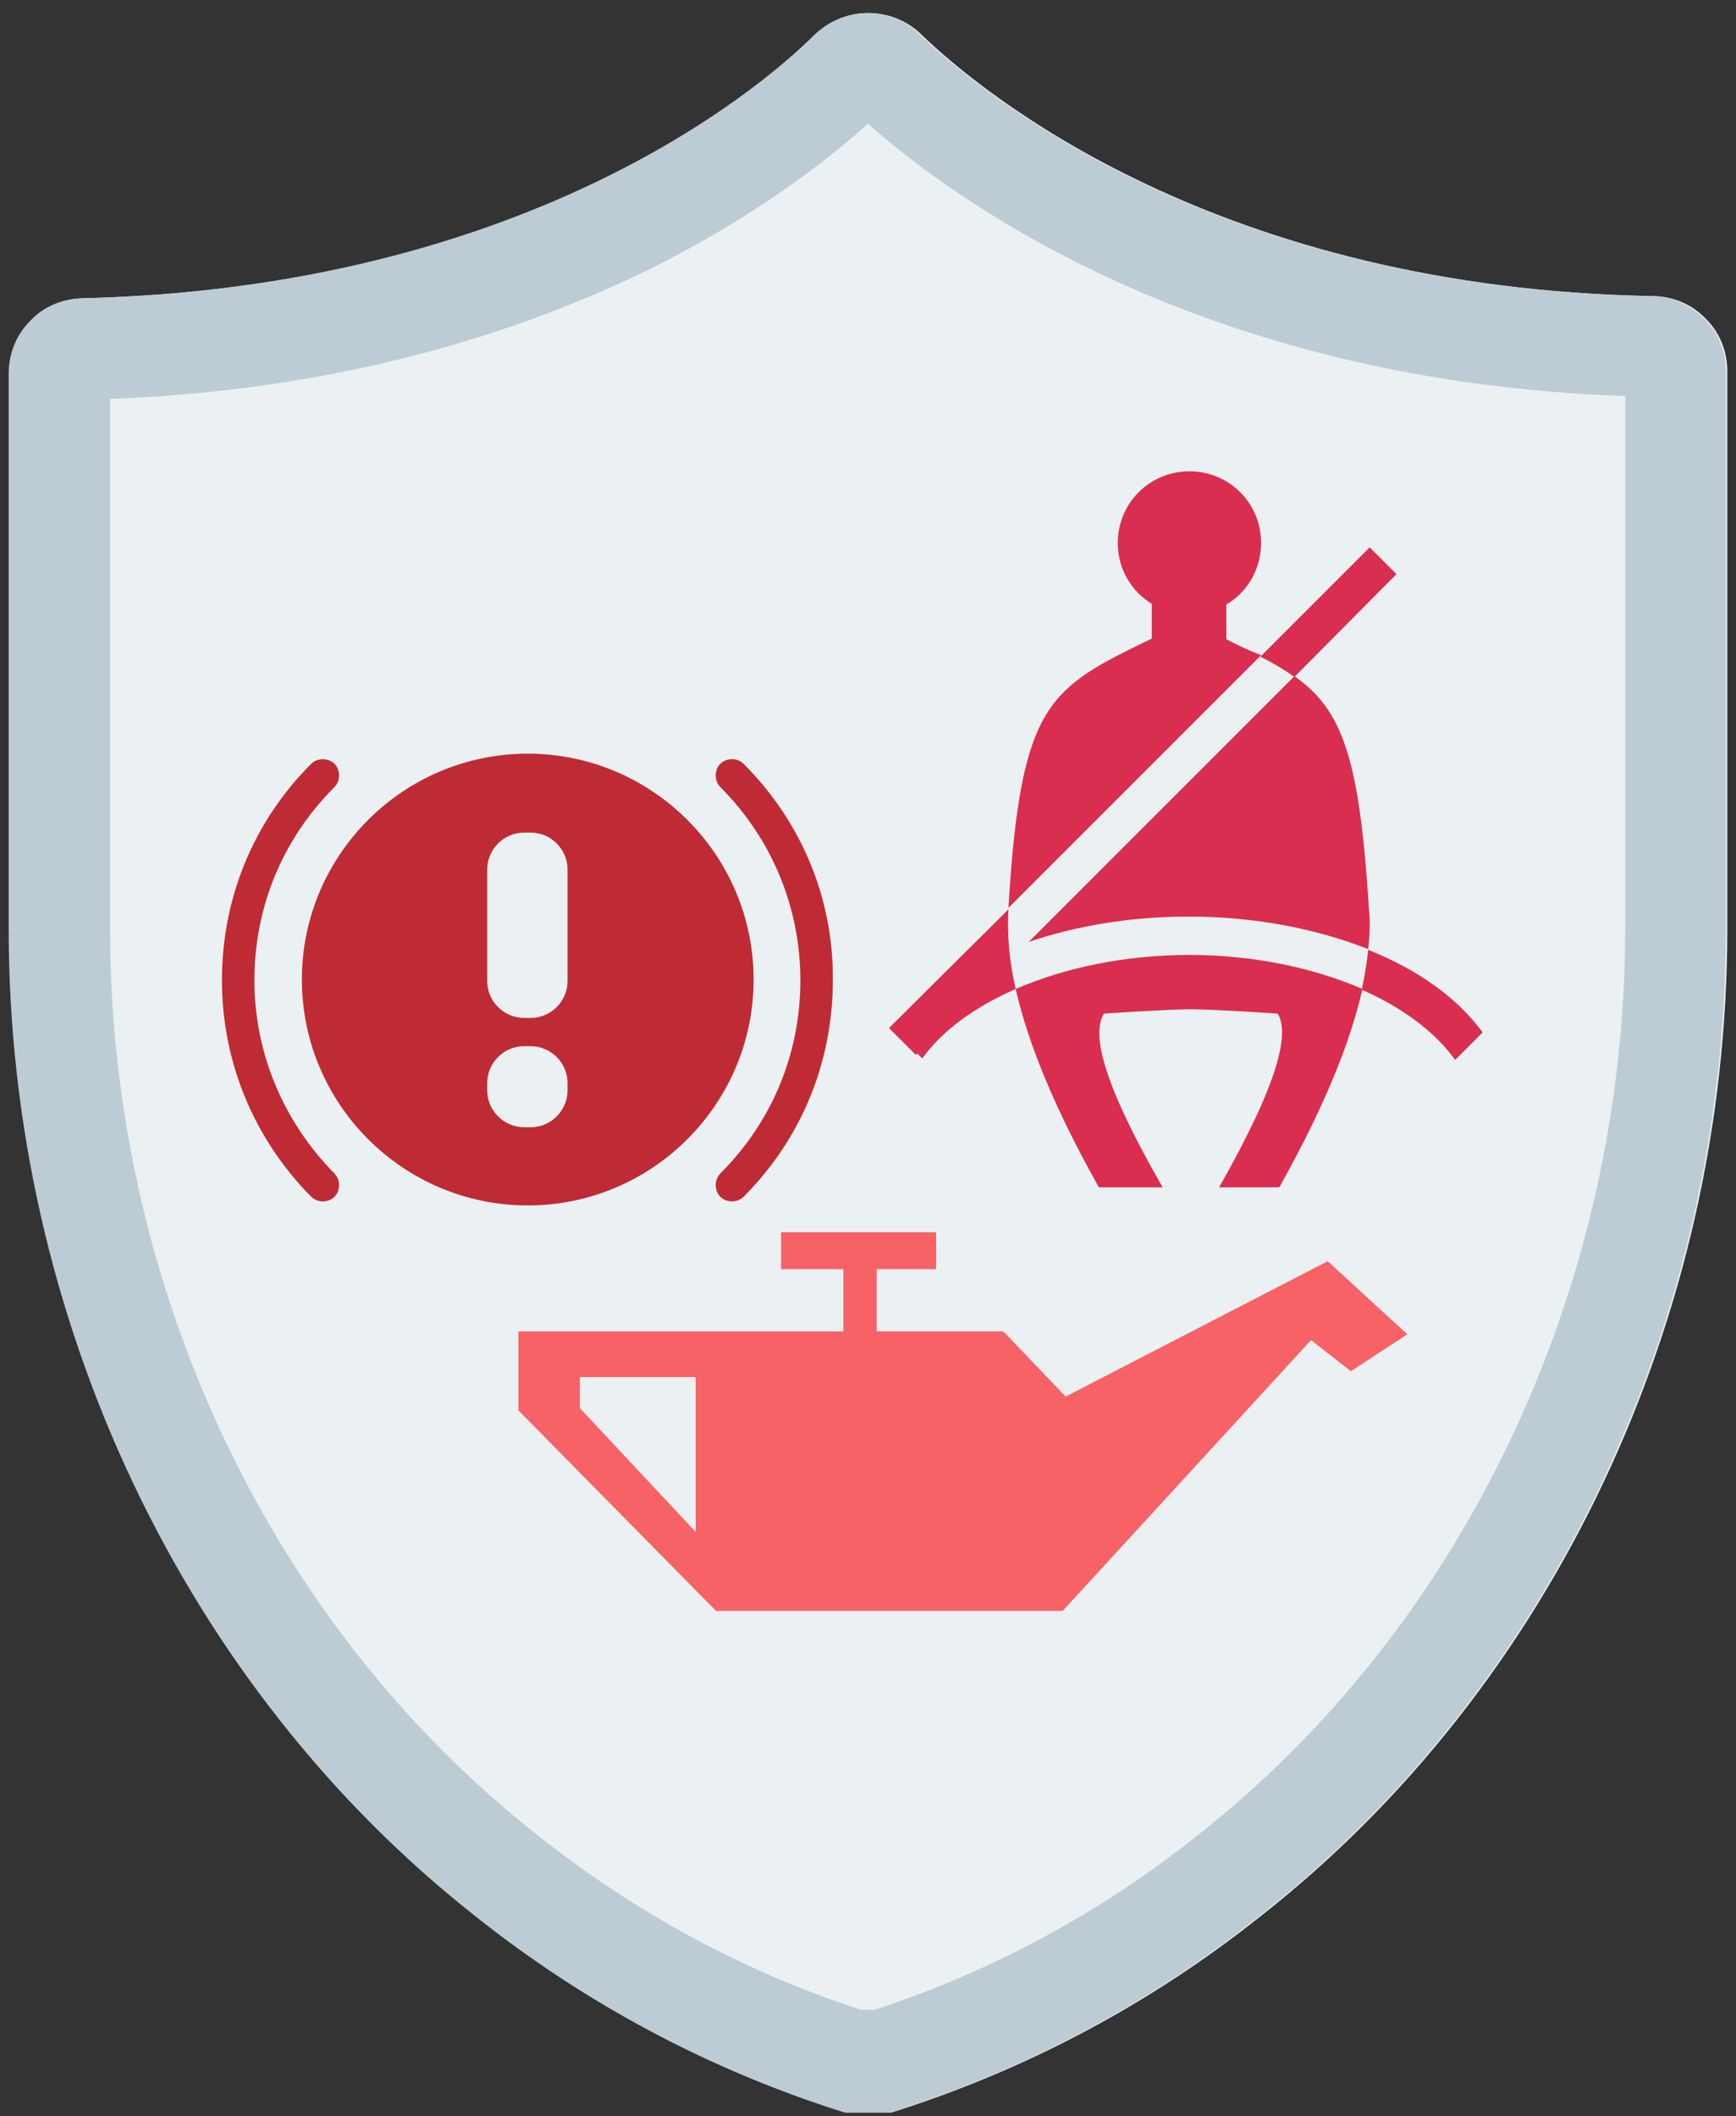 <?xml version="1.0" encoding="UTF-8"?> <svg xmlns="http://www.w3.org/2000/svg" xmlns:xlink="http://www.w3.org/1999/xlink" version="1.1" id="Layer_1" x="0px" y="0px" viewBox="0 0 239.8 292.3" style="enable-background:new 0 0 239.8 292.3;" xml:space="preserve"><rect x="0" y="0" width="239.8" height="292.3" fill="#333333" stroke="none"/> <style type="text/css"> .st0{fill:#EBF0F2;} .st1{fill:#BDCCD4;} .st2{fill:#F76266;} .st3{fill:#D92E4F;} .st4{fill:#BF2B34;stroke:#BF2B34;stroke-width:2.284;stroke-miterlimit:10;} .st5{fill:#BF2B34;} </style> <g> <g> <path id="SVGID_1_" class="st0" d="M228.6,40.9c-60.4-1-93-28.1-101.3-36.1c-1.9-1.9-4.6-3-7.3-3c-2.7,0-5.3,1.1-7.3,3 c-8.3,8.3-40.9,35-101.3,36.4l0,0c-2.7,0.1-5.3,1.2-7.1,3.2c-1.9,1.9-2.9,4.5-2.9,7.2v76.7c0,53.8,24.3,104.8,64.5,136.4 c15.2,12.1,32.5,21.3,51,27.1h6.2c18.5-5.8,35.8-15,51-27.1c40.3-31.6,64.5-82.6,64.5-136.4v-77c0-2.7-1-5.3-2.9-7.2 C233.8,42.1,231.3,41,228.6,40.9L228.6,40.9z"></path> </g> </g> <g> <path class="st1" d="M119.9,17.1c12.1,10.7,46.3,35.6,104.6,37.6v73.5c0,49.4-22.1,96.3-59.2,125.4l0,0l0,0 c-13.3,10.6-28.3,18.7-44.5,24h-1.9c-16.2-5.3-31.1-13.4-44.5-24l0,0l0,0c-37.1-29.1-59.2-75.9-59.2-125.4V55.1 c26.4-1,50.7-6.7,72.2-16.8C103.8,30.5,114.4,22,119.9,17.1 M119.8,1.8c-2.7,0-5.3,1.1-7.3,3c-8.3,8.3-40.9,35-101.3,36.4l0,0 c-2.7,0.1-5.3,1.2-7.1,3.2c-1.9,1.9-2.9,4.5-2.9,7.2v76.7c0,53.8,24.3,104.8,64.5,136.4c15.2,12.1,32.5,21.3,51,27.1h6.2 c18.5-5.8,35.8-15,51-27.1c40.3-31.6,64.5-82.6,64.5-136.4v-77c0-2.7-1-5.3-2.9-7.2s-4.4-3.1-7.1-3.2l0,0 c-60.4-1-93-28.1-101.3-36.1C125.2,2.9,122.5,1.8,119.8,1.8L119.8,1.8z"></path> </g> <path class="st2" d="M183.4,174.2l-36.2,18.7l-8.6-9h-17.5v-8.6h8.2v-5.1h-21.4v5.1h8.6v8.6H71.6v10.9l27.3,27.7h47.9l34.3-37.4 l5.5,4.3l7.8-5.1L183.4,174.2z M96.1,211.6l-16-17.1v-4.3h16V211.6z"></path> <path class="st3" d="M189,131.2c-0.2,1.8-0.5,3.6-0.9,5.5c5.7,2.5,10.2,5.9,12.9,9.7l3.8-3.8C201.3,137.8,195.8,133.9,189,131.2z"></path> <path class="st3" d="M164.2,126.6c9.2,0,17.7,1.7,24.8,4.5c0.2-1.9,0.3-3.8,0.1-5.5c-1.3-20.8-3.6-27.5-10.3-32.2l-36.7,36.7 C148.6,127.9,156.1,126.6,164.2,126.6z"></path> <path class="st3" d="M140.3,136.6c1.8,7.9,5.6,16.8,11.1,26.7c0.1,0.2,0.3,0.5,0.4,0.7h8.8c-8.5-14.8-9.8-21.3-8.1-24 c0,0,9-0.6,12-0.6c3,0,12,0.6,12,0.6c1.6,2.7,0.3,9.2-8.1,24h8.3c0.1-0.2,0.3-0.4,0.4-0.7c5.5-9.9,9.3-18.8,11.1-26.7 c-6.7-2.9-15-4.7-23.9-4.7C155.3,131.9,147,133.7,140.3,136.6z"></path> <path class="st3" d="M192.9,79.3l-3.7-3.7l-15.1,15.1c1.8,0.9,3.3,1.8,4.7,2.8L192.9,79.3z"></path> <path class="st3" d="M139.3,125.6C139.3,125.6,139.3,125.6,139.3,125.6L122.8,142l3.7,3.7l0.2-0.2l0.7,0.7c2.7-3.8,7.2-7.1,12.9-9.6 C139.4,132.7,139.1,129,139.3,125.6z"></path> <path class="st3" d="M169.4,88.3v-4.8c2.9-1.7,4.8-4.9,4.8-8.5c0-5.5-4.4-9.9-9.9-9.9c-5.5,0-9.9,4.4-9.9,9.9c0,3.6,1.9,6.7,4.7,8.4 v4.8c-14.2,6.9-18.1,8.7-19.8,37.2l34.9-34.9C172.7,89.9,171.1,89.2,169.4,88.3z"></path> <path class="st4" d="M34,135.4c0-10.4,4-20.1,11.4-27.5c0.4-0.4,0.4-1.2,0-1.6c-0.4-0.4-1.2-0.4-1.6,0c-7.8,7.8-12,18.1-12,29.1 s4.3,21.3,12,29.1c0.2,0.2,0.5,0.3,0.8,0.3s0.6-0.1,0.8-0.3c0.4-0.4,0.4-1.2,0-1.6C38.1,155.5,34,145.7,34,135.4z"></path> <path class="st4" d="M101.9,106.3c-0.4-0.4-1.2-0.4-1.6,0s-0.4,1.2,0,1.6c7.3,7.3,11.4,17.1,11.4,27.5c0,10.4-4,20.1-11.4,27.5 c-0.4,0.4-0.4,1.2,0,1.6c0.2,0.2,0.5,0.3,0.8,0.3c0.3,0,0.6-0.1,0.8-0.3c7.8-7.8,12-18.1,12-29.1C114,124.4,109.7,114.1,101.9,106.3 z"></path> <path class="st5" d="M72.9,104.1c-17.2,0-31.2,14-31.2,31.2s14,31.2,31.2,31.2c17.2,0,31.2-14,31.2-31.2S90.1,104.1,72.9,104.1z M78.4,150.6c0,2.8-2.3,5.1-5.1,5.1h-0.9c-2.8,0-5.1-2.3-5.1-5.1v-1c0-2.8,2.3-5.1,5.1-5.1h0.9c2.8,0,5.1,2.3,5.1,5.1V150.6z M78.4,135.5c0,2.8-2.3,5.1-5.1,5.1h-0.9c-2.8,0-5.1-2.3-5.1-5.1v-15.4c0-2.8,2.3-5.1,5.1-5.1h0.9c2.8,0,5.1,2.3,5.1,5.1V135.5z"></path> </svg> 